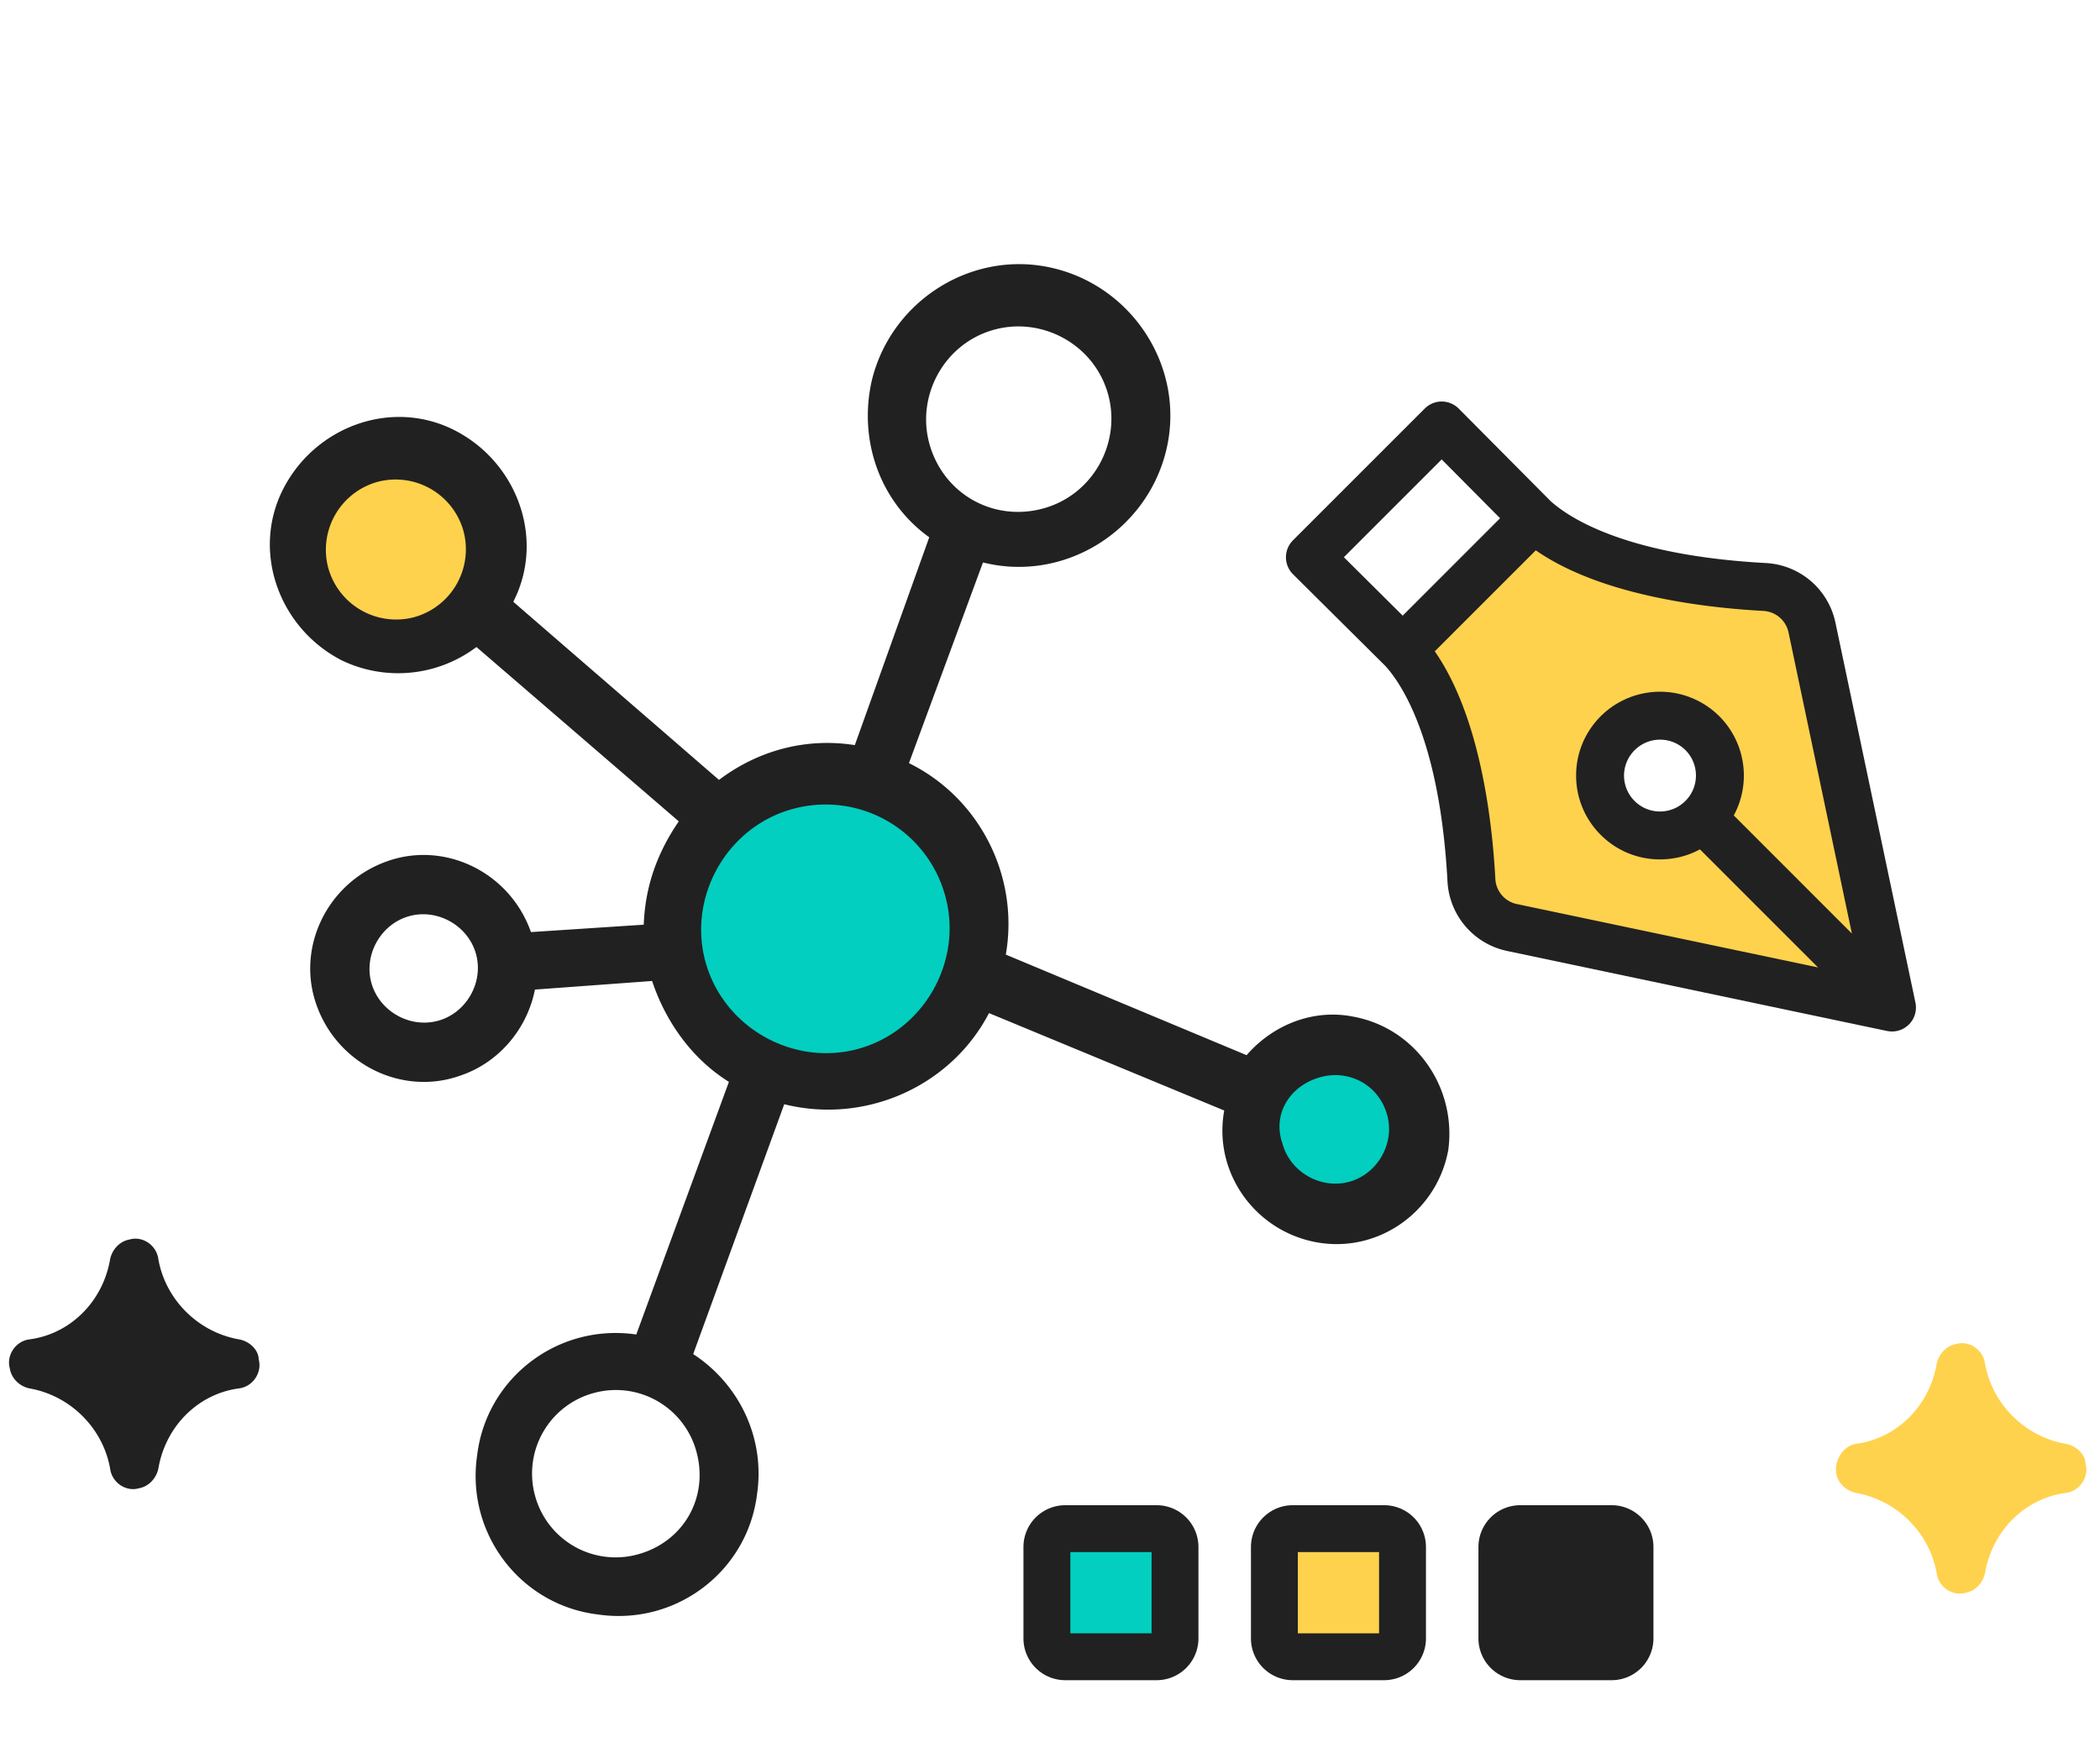 <svg width="109" height="91" viewBox="0 0 109 91" fill="none" xmlns="http://www.w3.org/2000/svg"><path d="M107.227 74.947c-2.143-.377-3.819-2.074-4.192-4.148-.093-.754-.838-1.226-1.49-1.037-.559.094-.932.566-1.025 1.037-.372 2.168-2.049 3.865-4.191 4.148-.652.095-1.118.849-1.025 1.509.093.566.56.943 1.025 1.037 2.142.377 3.819 2.074 4.191 4.148.093.755.839 1.226 1.491 1.038.558-.095.931-.566 1.024-1.038.373-2.168 2.049-3.865 4.192-4.148.745-.094 1.211-.849 1.024-1.508 0-.472-.465-.943-1.024-1.038z" fill="#FFD24D"/><path fill-rule="evenodd" clip-rule="evenodd" d="M70.71 63.834c-2.49.68-5.085-.8-5.765-3.29-.681-2.49.8-5.085 3.29-5.765 2.49-.681 5.084.8 5.764 3.29.681 2.49-.8 5.084-3.29 5.764z" fill="#02CFC0"/><path fill-rule="evenodd" clip-rule="evenodd" d="M22.219 33.298c-2.49.681-5.085-.8-5.766-3.29-.68-2.49.8-5.084 3.29-5.765 2.49-.68 5.085.8 5.765 3.29.681 2.49-.8 5.084-3.29 5.765z" fill="#FFD24D"/><path fill-rule="evenodd" clip-rule="evenodd" d="M45.491 56.13a8.163 8.163 0 0 1-10.089-5.756 8.163 8.163 0 0 1 5.757-10.09 8.163 8.163 0 0 1 10.089 5.758 8.163 8.163 0 0 1-5.757 10.089z" fill="#02CFC0"/><path d="M33.414 47.998l-5.855.384c-1.093-3.107-4.46-4.741-7.454-3.68-3.107 1.093-4.741 4.46-3.68 7.454 1.093 3.107 4.46 4.741 7.454 3.68 2.006-.67 3.477-2.411 3.887-4.47l6.082-.446c.701 2.12 2.082 4.054 3.986 5.236L33.026 69.27c-4.055-.594-7.779 2.249-8.26 6.273-.595 4.055 2.248 7.779 6.272 8.26 4.056.594 7.78-2.248 8.26-6.273.42-2.912-.95-5.7-3.318-7.243l4.726-12.97c4.18 1.047 8.634-.9 10.628-4.73l12.209 5.056c-.585 3.2 1.589 6.256 4.79 6.84 3.2.585 6.256-1.588 6.84-4.79.441-3.282-1.732-6.338-4.933-6.922-2.059-.41-4.148.404-5.536 2l-12.497-5.22c.708-4.087-1.374-8.14-5.028-9.939l3.842-10.417c4.18 1.047 8.449-1.58 9.496-5.759 1.047-4.179-1.58-8.448-5.759-9.495-4.179-1.047-8.448 1.58-9.495 5.758-.73 3.12.395 6.34 2.969 8.19l-3.863 10.788c-2.542-.4-5.033.281-7.049 1.806l-10.678-9.246c1.666-3.253.212-7.235-3.041-8.9s-7.235-.212-8.9 3.042c-1.665 3.253-.212 7.235 3.041 8.9a6.756 6.756 0 0 0 6.988-.694l10.502 9.05c-1.13 1.647-1.747 3.397-1.818 5.363zm38.589 9.887c.402 1.47-.503 3.056-1.974 3.459-1.472.402-3.057-.503-3.46-1.974-.546-1.554.39-3.026 1.974-3.46 1.472-.402 3.026.39 3.46 1.975zM51.61 17.111c2.49-.68 5.197.769 5.91 3.372.68 2.49-.77 5.198-3.373 5.91-2.603.711-5.197-.769-5.91-3.372-.68-2.49.77-5.198 3.373-5.91zM17.039 29.483a3.656 3.656 0 0 1 2.55-4.468 3.656 3.656 0 0 1 4.468 2.55 3.656 3.656 0 0 1-2.55 4.468 3.656 3.656 0 0 1-4.468-2.55zm5.696 23.502c-1.472.403-3.057-.502-3.46-1.974-.402-1.47.503-3.056 1.975-3.459 1.47-.402 3.056.503 3.459 1.974.402 1.472-.503 3.057-1.974 3.46zm10.37 27.698a4.332 4.332 0 0 1-5.333-3.043 4.332 4.332 0 0 1 3.043-5.332 4.332 4.332 0 0 1 5.333 3.042c.65 2.377-.666 4.684-3.043 5.333zm15.961-34.167c.929 3.396-1.127 7-4.523 7.928-3.395.928-6.999-1.128-7.927-4.524-.928-3.395 1.128-6.999 4.523-7.927a6.435 6.435 0 0 1 7.927 4.523zM8.222 65.374c.372 2.074 2.045 3.771 4.182 4.149.558.094 1.023.565 1.023 1.037.186.66-.28 1.414-1.023 1.508-2.137.283-3.81 1.98-4.182 4.149-.093.471-.464.942-1.022 1.037-.65.188-1.394-.283-1.487-1.037-.372-2.075-2.045-3.772-4.182-4.149-.465-.094-.93-.471-1.022-1.037-.186-.66.278-1.414 1.022-1.508 2.137-.283 3.81-1.98 4.182-4.149.093-.471.465-.943 1.022-1.037.65-.189 1.394.283 1.487 1.037z" fill="#212121"/><path fill-rule="evenodd" clip-rule="evenodd" d="M98.084 52.178L77.647 48.09l-1.362-1.362c.151-1.212.182-4.36-.908-7.267-1.09-2.906-2.272-5.147-2.725-5.905l7.265-6.357c1.06.757 3.634 2.361 5.451 2.725 1.817.363 5.904.757 7.72.908l4.995 21.345h.001zM89.455 40.37a3.18 3.18 0 1 0-6.359 0 3.18 3.18 0 0 0 6.36 0z" fill="#FFD24D"/><path d="M98.225 53.54a.6.6 0 0 0 .07-.002l.035-.004h.007a.83.83 0 0 0 .031-.004h.003c.224-.03.441-.122.623-.274h.002l.026-.023.006-.005.022-.02.006-.006a.943.943 0 0 0 .048-.048l.015-.015.007-.008c.2-.22.313-.506.32-.803v-.07l-.001-.024v-.01l-.002-.022v-.007c-.002-.008-.002-.016-.003-.025v-.006l-.004-.026v-.003a1.948 1.948 0 0 0-.02-.112l-4.15-19.713a3.899 3.899 0 0 0-3.602-3.084c-7.305-.394-10.244-2.368-11.185-3.22l-4.765-4.797a1.245 1.245 0 0 0-1.762-.003l-6.84 6.84a1.243 1.243 0 0 0-.365.88v.002c0 .33.133.647.367.88l4.796 4.764c.852.938 2.829 3.877 3.222 11.186a3.899 3.899 0 0 0 3.084 3.602l19.715 4.152c.043.009.086.016.13.02h.005l.029.004h.01l.028.002h.009l.034.002h.012a.74.74 0 0 0 .037 0zM69.754 28.923l5.075-5.076 3.033 3.053-5.055 5.056-3.053-3.033zm8.974 18.003a1.408 1.408 0 0 1-1.112-1.302c-.165-3.074-.8-8.443-3.144-11.816l5.243-5.242c3.371 2.345 8.74 2.98 11.815 3.145a1.41 1.41 0 0 1 1.302 1.112l3.29 15.635-6.13-6.131a4.36 4.36 0 0 0-.751-5.149 4.36 4.36 0 0 0-7.103 1.411 4.325 4.325 0 0 0-.33 1.667 4.325 4.325 0 0 0 1.276 3.078 4.325 4.325 0 0 0 3.077 1.275c.737 0 1.444-.18 2.073-.522l6.13 6.13-15.637-3.292zm7.435-4.804c-.498 0-.968-.193-1.32-.546a1.854 1.854 0 0 1-.23-2.354 1.869 1.869 0 0 1 2.87-.285 1.867 1.867 0 0 1-1.32 3.185z" fill="#212121"/><path d="M54.939 86.308V79.04h6.358v7.267H54.94z" fill="#02CFC0"/><path d="M66.747 86.308V79.04h6.359v7.267h-6.359z" fill="#FFD24D"/><path d="M77.646 86.308V79.04h6.359v7.267h-6.359z" fill="#212121"/><path d="M55.29 78.131a2.17 2.17 0 0 0-2.168 2.169v4.746a2.17 2.17 0 0 0 2.169 2.168h4.746a2.171 2.171 0 0 0 2.168-2.168V80.3a2.17 2.17 0 0 0-2.168-2.169H55.29zm4.482 2.433v4.217h-4.216v-4.217h4.216zm7.328-2.433a2.172 2.172 0 0 0-2.17 2.169v4.746a2.171 2.171 0 0 0 2.169 2.168h4.746a2.171 2.171 0 0 0 2.169-2.168V80.3a2.17 2.17 0 0 0-2.17-2.169H67.1zm4.48 2.433v4.217h-4.216v-4.217h4.216zm5.158-.263v4.746a2.171 2.171 0 0 0 2.17 2.167h4.745a2.171 2.171 0 0 0 2.169-2.168V80.3a2.17 2.17 0 0 0-2.169-2.169h-4.746a2.17 2.17 0 0 0-2.169 2.17zm6.65.263v4.217h-4.216v-4.217h4.216z" fill="#212121"/></svg>